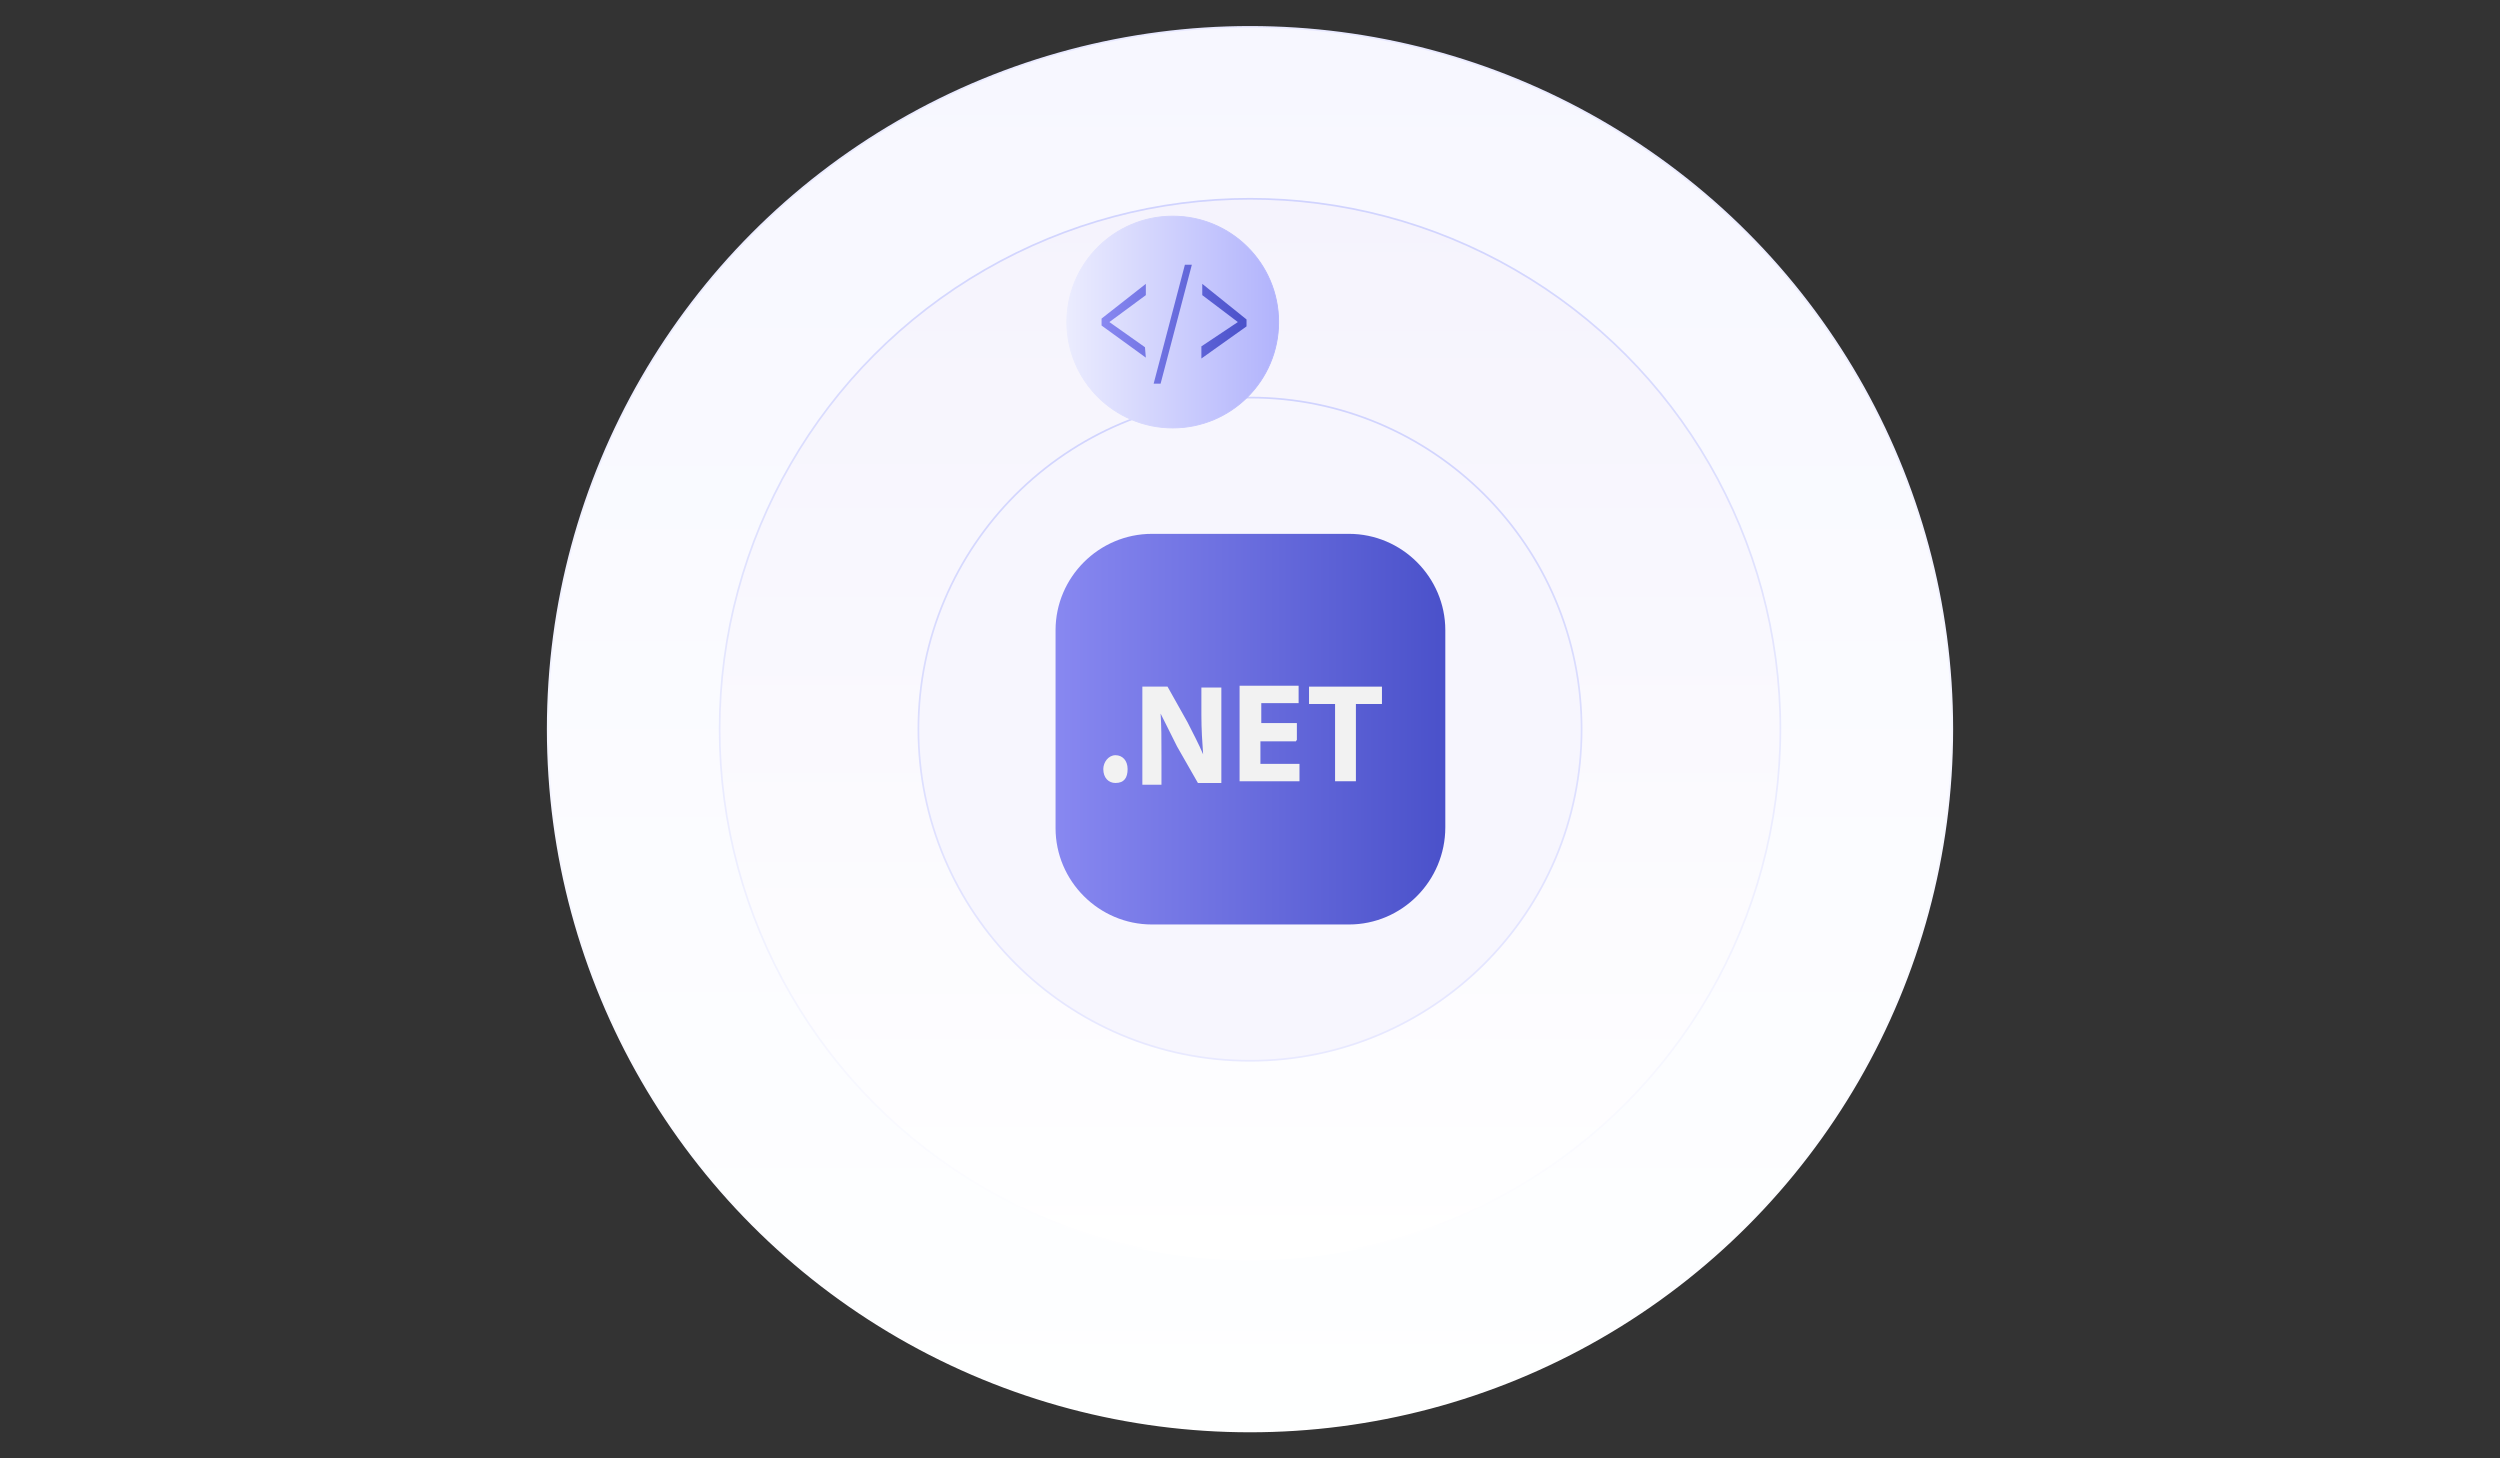 <?xml version="1.0" encoding="utf-8"?>
<!-- Generator: Adobe Illustrator 27.0.0, SVG Export Plug-In . SVG Version: 6.00 Build 0)  -->
<!DOCTYPE svg PUBLIC "-//W3C//DTD SVG 1.1//EN" "http://www.w3.org/Graphics/SVG/1.1/DTD/svg11.dtd">
<svg version="1.1" id="Layer_1" xmlns:x="http://ns.adobe.com/Extensibility/1.0/" xmlns:i="http://ns.adobe.com/AdobeIllustrator/10.0/" xmlns:graph="http://ns.adobe.com/Graphs/1.0/"
	 xmlns="http://www.w3.org/2000/svg" xmlns:xlink="http://www.w3.org/1999/xlink" x="0px" y="0px" viewBox="0 0 288 168"
	 style="enable-background:new 0 0 288 168;" xml:space="preserve">
<rect x="0" y="0" width="288" height="168" fill="#333333" stroke="none"/>
<style type="text/css">
	
		.st0{fill:url(#SVGID_1_);stroke:url(#SVGID_00000062908319611452044250000018229155018261282740_);stroke-width:0.2;stroke-miterlimit:10;}
	
		.st1{fill:url(#SVGID_00000173841179326724257920000013876352904804223641_);stroke:url(#SVGID_00000008831781444843021990000001139599738131995529_);stroke-width:0.2;stroke-miterlimit:10;}
	
		.st2{fill:#F7F6FE;stroke:url(#SVGID_00000181072793560716452590000002835229883109750704_);stroke-width:0.2;stroke-miterlimit:10;}
	.st3{fill:url(#SVGID_00000095320876166307975090000012121384106785821588_);}
	.st4{fill:#F2F2F2;}
	
		.st5{fill:url(#SVGID_00000093164227177394076430000010774409915697462662_);stroke:url(#SVGID_00000165956335794739070120000009525840253406266799_);stroke-width:0.1;stroke-miterlimit:10;}
	.st6{fill:url(#SVGID_00000098218687528185485460000007797462757419692439_);}
</style>
<g>
	<g>
		<g>
			
				<linearGradient id="SVGID_1_" gradientUnits="userSpaceOnUse" x1="144" y1="3.1" x2="144" y2="164.9" gradientTransform="matrix(1 0 0 -1 0 168)">
				<stop  offset="0" style="stop-color:#FEFFFF"/>
				<stop  offset="1" style="stop-color:#F7F7FF"/>
			</linearGradient>
			
				<linearGradient id="SVGID_00000173869489095081465270000010140689873888713612_" gradientUnits="userSpaceOnUse" x1="144" y1="3" x2="144" y2="165" gradientTransform="matrix(1 0 0 -1 0 168)">
				<stop  offset="0" style="stop-color:#FFFFFF"/>
				<stop  offset="1" style="stop-color:#E8E9FF"/>
			</linearGradient>
			
				<circle style="fill:url(#SVGID_1_);stroke:url(#SVGID_00000173869489095081465270000010140689873888713612_);stroke-width:0.2;stroke-miterlimit:10;" cx="144" cy="84" r="80.9"/>
			
				<linearGradient id="SVGID_00000152974351303308696440000000383717828434556838_" gradientUnits="userSpaceOnUse" x1="144" y1="22.9" x2="144" y2="145.1" gradientTransform="matrix(1 0 0 -1 0 168)">
				<stop  offset="0" style="stop-color:#FFFFFF"/>
				<stop  offset="1" style="stop-color:#F5F3FD"/>
			</linearGradient>
			
				<linearGradient id="SVGID_00000116227779422053452990000014212437082753634716_" gradientUnits="userSpaceOnUse" x1="144" y1="22.8" x2="144" y2="145.2" gradientTransform="matrix(1 0 0 -1 0 168)">
				<stop  offset="0" style="stop-color:#FFFFFF"/>
				<stop  offset="1" style="stop-color:#D0D3FE"/>
			</linearGradient>
			
				<circle style="fill:url(#SVGID_00000152974351303308696440000000383717828434556838_);stroke:url(#SVGID_00000116227779422053452990000014212437082753634716_);stroke-width:0.2;stroke-miterlimit:10;" cx="144" cy="84" r="61.1"/>
			
				<linearGradient id="SVGID_00000174568849124479844650000010674763230552598918_" gradientUnits="userSpaceOnUse" x1="144" y1="45.7" x2="144" y2="122.3" gradientTransform="matrix(1 0 0 -1 0 168)">
				<stop  offset="0" style="stop-color:#E8E9FF"/>
				<stop  offset="1" style="stop-color:#D0D3FE"/>
			</linearGradient>
			
				<circle style="fill:#F7F6FE;stroke:url(#SVGID_00000174568849124479844650000010674763230552598918_);stroke-width:0.2;stroke-miterlimit:10;" cx="144" cy="84" r="38.2"/>
			
				<linearGradient id="SVGID_00000048492624683713446790000000978682755874150843_" gradientUnits="userSpaceOnUse" x1="121.5" y1="84" x2="166.573" y2="84" gradientTransform="matrix(1 0 0 -1 0 168)">
				<stop  offset="0" style="stop-color:#8888F1"/>
				<stop  offset="1" style="stop-color:#4A51CA"/>
			</linearGradient>
			<path style="fill:url(#SVGID_00000048492624683713446790000000978682755874150843_);" d="M155.4,106.5h-22.7
				c-6.1,0-11.1-5-11.1-11.1V72.6c0-6.1,5-11.1,11.1-11.1h22.7c6.1,0,11.1,5,11.1,11.1v22.7C166.5,101.5,161.5,106.5,155.4,106.5z"
				/>
		</g>
	</g>
	<g>
		<path class="st4" d="M128.5,90.2c-0.8,0-1.4-0.6-1.4-1.6c0-0.8,0.6-1.6,1.4-1.6s1.4,0.6,1.4,1.6C129.9,89.6,129.5,90.2,128.5,90.2
			L128.5,90.2z"/>
		<path class="st4" d="M131.6,90.1v-11h2.9l2.3,4.1c0.6,1.2,1.3,2.5,1.8,3.7l0,0c-0.1-1.4-0.2-2.9-0.2-4.5v-3.2h2.3v11H138l-2.4-4.2
			c-0.6-1.2-1.3-2.6-1.9-3.8l0,0c0.1,1.4,0.1,3,0.1,4.8v3.4h-2.2V90.1z"/>
		<path class="st4" d="M149.3,85.4h-4.1v2.6h4.5v2h-6.9v-11h6.8v2h-4.3v2.3h4.1v2H149.3z"/>
		<path class="st4" d="M153.8,81.1h-3v-2h8.4v2h-3V90h-2.4V81.1z"/>
	</g>
	
		<linearGradient id="SVGID_00000123415312284463287430000000154848264750303144_" gradientUnits="userSpaceOnUse" x1="122.918" y1="130.865" x2="147.271" y2="130.865" gradientTransform="matrix(1 0 0 -1 0 168)">
		<stop  offset="0" style="stop-color:#EBECFE"/>
		<stop  offset="1" style="stop-color:#B1B3FC"/>
	</linearGradient>
	
		<linearGradient id="SVGID_00000032647387013720707060000009676621490606209445_" gradientUnits="userSpaceOnUse" x1="122.868" y1="130.865" x2="147.321" y2="130.865" gradientTransform="matrix(1 0 0 -1 0 168)">
		<stop  offset="0" style="stop-color:#EBECFE"/>
		<stop  offset="1" style="stop-color:#B1B3FC"/>
	</linearGradient>
	
		<circle style="fill:url(#SVGID_00000123415312284463287430000000154848264750303144_);stroke:url(#SVGID_00000032647387013720707060000009676621490606209445_);stroke-width:0.1;stroke-miterlimit:10;" cx="135.1" cy="37.1" r="12.2"/>
	
		<linearGradient id="SVGID_00000022547694895868225560000006534189129107042988_" gradientUnits="userSpaceOnUse" x1="126.918" y1="130.615" x2="143.541" y2="130.615" gradientTransform="matrix(1 0 0 -1 0 168)">
		<stop  offset="0" style="stop-color:#8888F1"/>
		<stop  offset="1" style="stop-color:#4A51CA"/>
	</linearGradient>
	<path style="fill:url(#SVGID_00000022547694895868225560000006534189129107042988_);" d="M132,41.2l-5.1-3.7v-0.8l5.1-4V34
		l-4.2,3.1l4.1,2.9L132,41.2L132,41.2z M133.7,44.2h-0.8l3.6-13.7h0.8L133.7,44.2z M138.4,39.9l4.2-2.8l-4.1-3.1v-1.3l5.1,4.1v0.8
		l-5.2,3.7V39.9z"/>
</g>
</svg>
